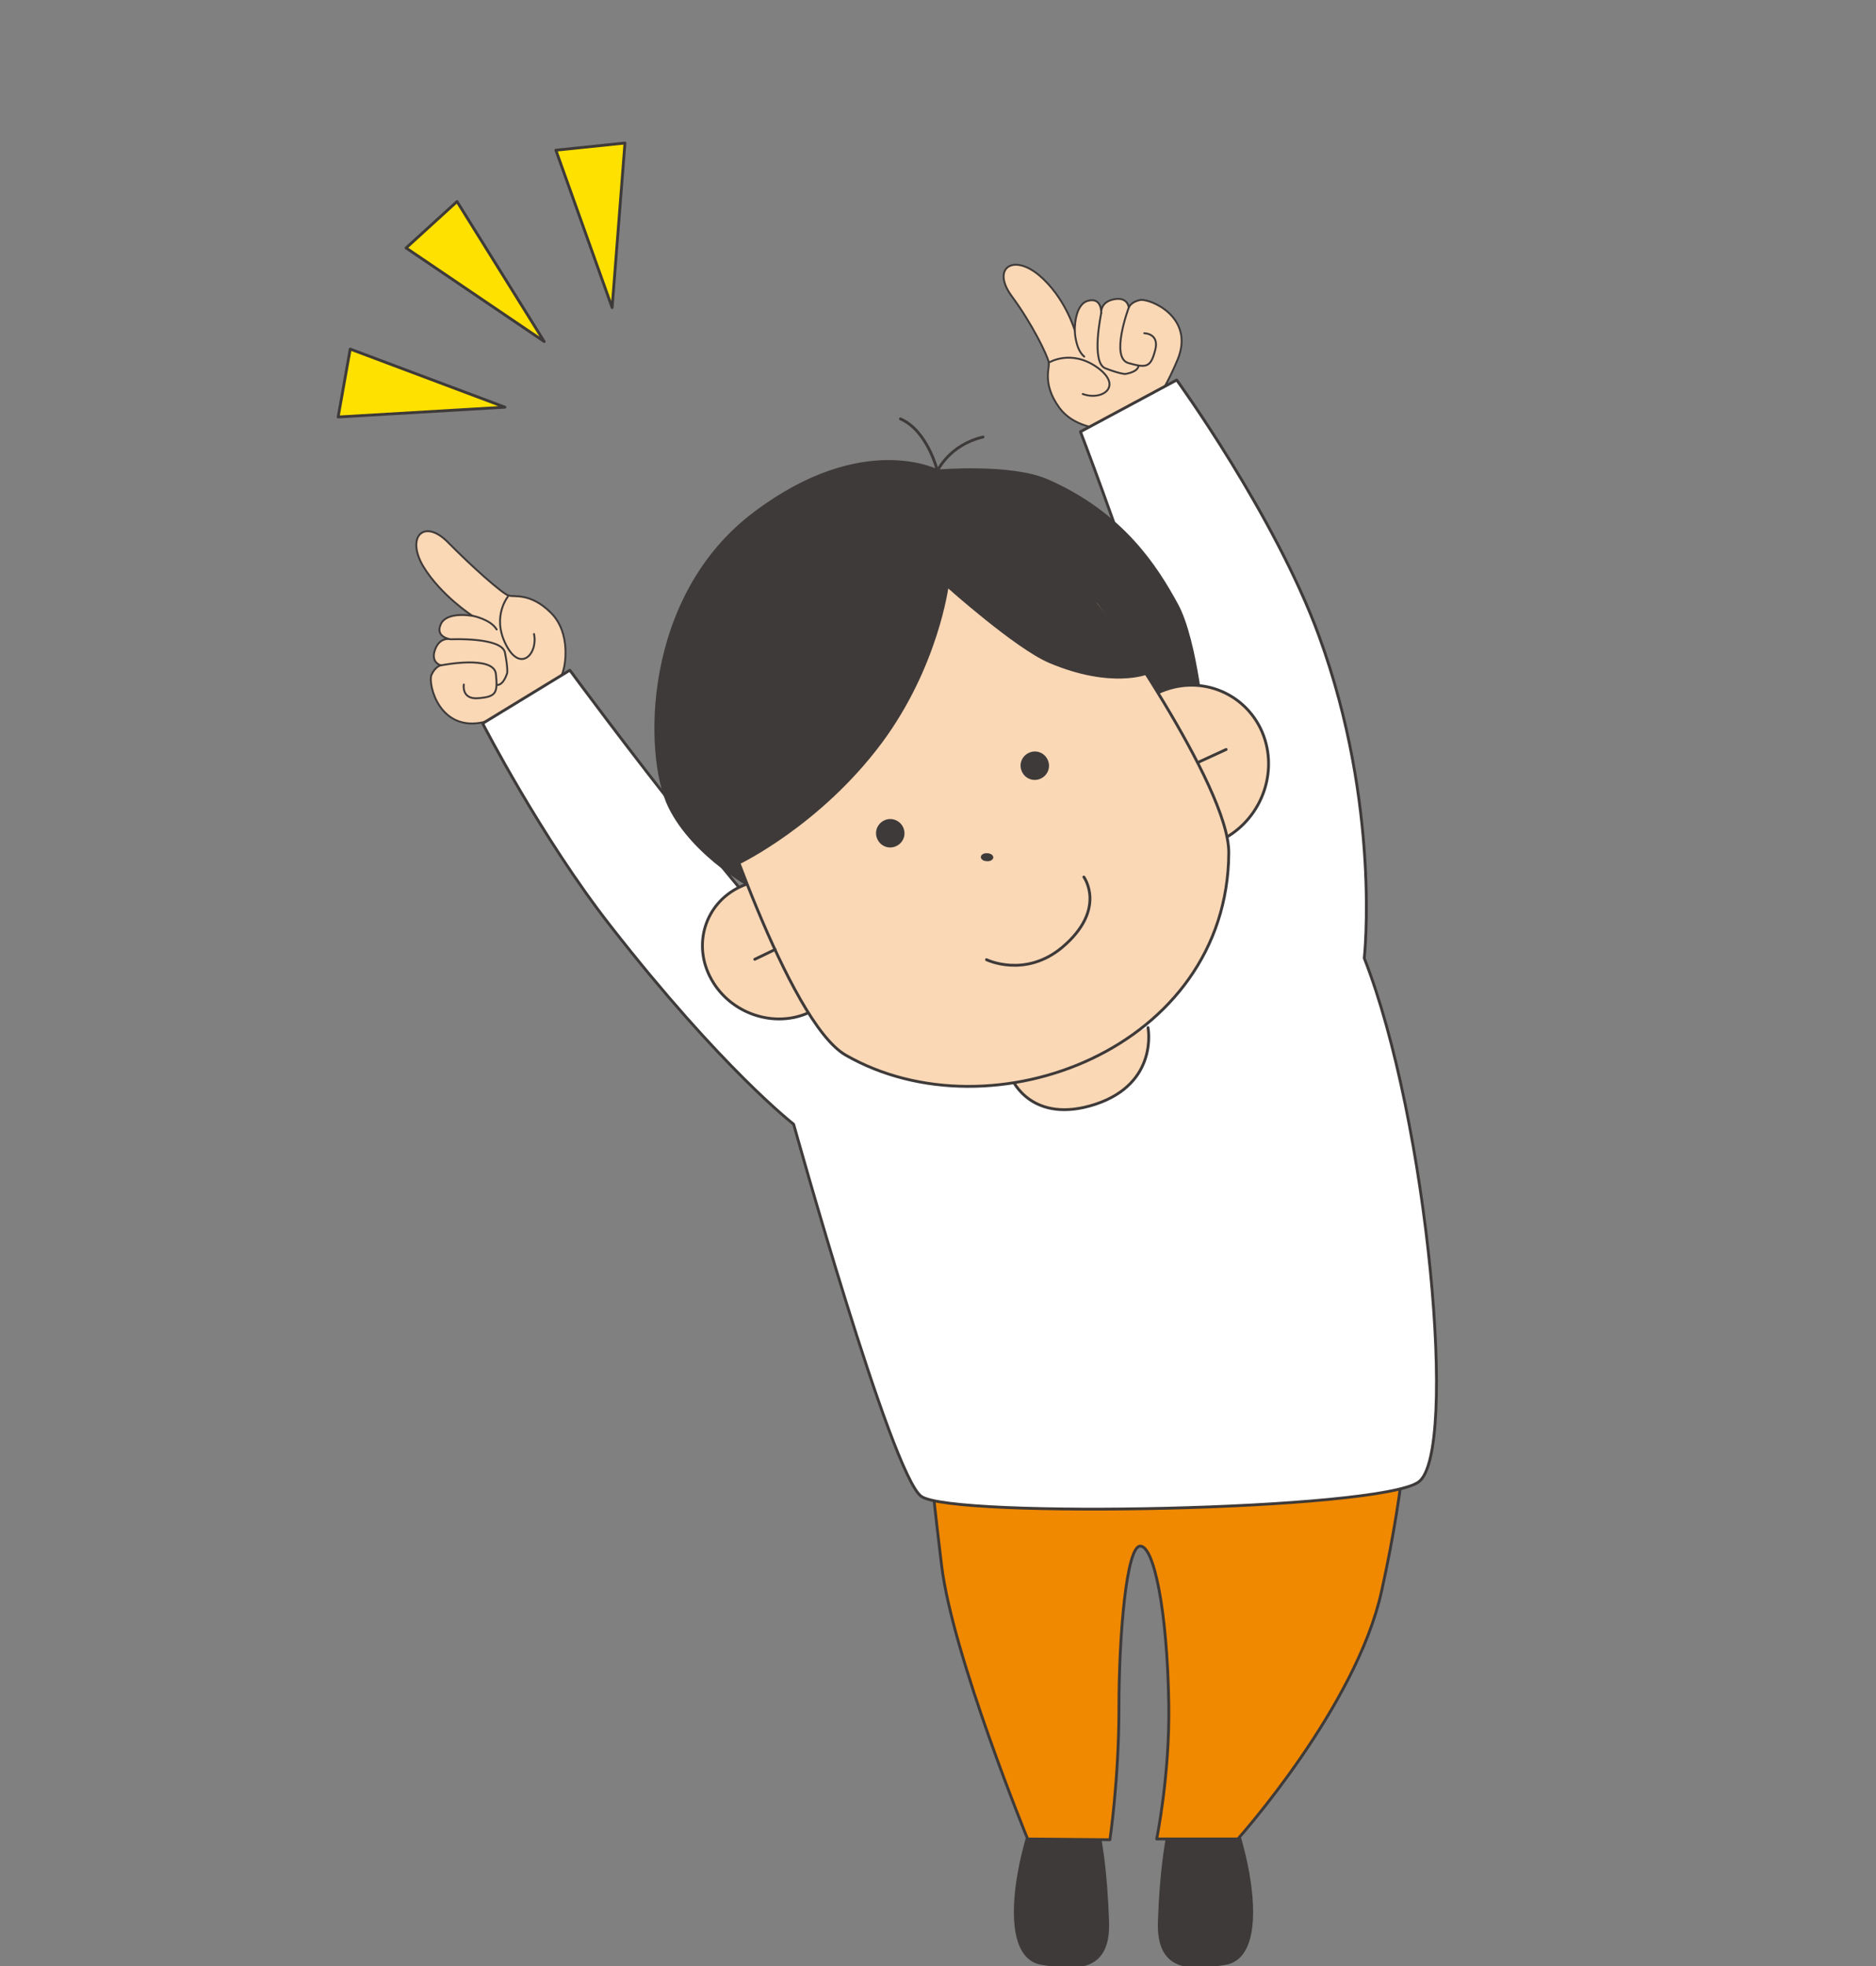 <?xml version="1.0" encoding="utf-8"?>
<!-- Generator: Adobe Illustrator 24.0.1, SVG Export Plug-In . SVG Version: 6.00 Build 0)  -->
<svg version="1.1" id="レイヤー_1" xmlns="http://www.w3.org/2000/svg" xmlns:xlink="http://www.w3.org/1999/xlink" x="0px"
	 y="0px" viewBox="0 0 497.1 521" style="enable-background:new 0 0 497.1 521;" xml:space="preserve">
<rect x="0" y="0" width="497.1" height="521" fill="#808080" stroke="none"/>
<style type="text/css">
	.st0{fill:#FFE100;stroke:#3E3A39;stroke-width:0.75;stroke-linecap:round;stroke-linejoin:round;stroke-miterlimit:10;}
	.st1{fill:#FAD7B5;stroke:#3E3A39;stroke-width:0.5;stroke-linecap:round;stroke-linejoin:round;stroke-miterlimit:10;}
	.st2{fill:#3E3A39;stroke:#3E3A39;stroke-width:0.75;stroke-linecap:round;stroke-linejoin:round;stroke-miterlimit:10;}
	.st3{fill:#F08800;stroke:#3E3A39;stroke-width:0.75;stroke-linecap:round;stroke-linejoin:round;stroke-miterlimit:10;}
	.st4{fill:#FFFFFF;stroke:#3E3A39;stroke-width:0.75;stroke-linecap:round;stroke-linejoin:round;stroke-miterlimit:10;}
	.st5{fill:#FAD7B5;stroke:#3E3A39;stroke-width:0.75;stroke-linecap:round;stroke-linejoin:round;stroke-miterlimit:10;}
	.st6{fill:none;stroke:#3E3A39;stroke-width:0.75;stroke-linecap:round;stroke-linejoin:round;stroke-miterlimit:10;}
	.st7{fill:#3E3A39;}
</style>
<g>
	<g>
		<polygon class="st0" points="144.2,90.5 107.6,65.7 121.1,53.4 		"/>
	</g>
	<g>
		<polygon class="st0" points="133.8,107.9 89.6,110.5 92.8,92.5 		"/>
	</g>
	<g>
		<polygon class="st0" points="162.2,81.5 147.3,39.8 165.6,37.9 		"/>
	</g>
</g>
<g>
	<g>
		<path class="st1" d="M149.5,176.7c0,0,2-8.8-3.5-14.3s-9.9-4.1-11.3-4.6c-1.8-0.7-9.5-7.5-15.9-14c-6.3-6.5-11.3-1.7-6.7,6.2
			c4.7,7.8,13.1,13.2,13.1,13.2s-6.8-1.3-8.4,2.2c-1.6,3.5,2.6,4,2.6,4s-2.8-0.8-4.1,2.7s1.5,4.2,1.5,4.2s-1.5,0.3-2.5,2.6
			c-0.9,2.4,2.1,15.3,14.1,12.4C140.5,188.4,147.9,184.4,149.5,176.7z"/>
		<path class="st1" d="M134.8,157.8c0,0-4.6,5.3-0.8,12.9c3.8,7.7,8.6,2.6,7.5-2.7"/>
		<path class="st1" d="M125.3,163.2c0,0,4.7,0.9,6.3,3.6"/>
		<path class="st1" d="M119.6,169.4c0,0,13.3-0.6,14.2,3.5c0.8,4.1,0.6,5.4,0.6,5.4s-0.9,3.3-2.7,3.2"/>
		<path class="st1" d="M116.9,176.3c0,0,14-2.8,14.5,2.3c0.5,5,0.1,6-4.5,6.4c-4.7,0.5-4-3.6-4-3.6"/>
	</g>
	<g>
		<path class="st1" d="M294.1,113.7c0,0-9,0.5-13.5-5.8s-2.4-10.4-2.7-11.9c-0.4-1.9-4.4-10.2-9.8-17.5c-5.4-7.3,0.2-11.4,7.2-5.6
			c7,5.9,9.5,14.7,9.5,14.7s-0.2-6.9,3.5-7.9s3.5,3.2,3.5,3.2s-0.3-2.9,3.4-3.6c3.7-0.7,3.9,2.2,3.9,2.2s0.5-1.5,3-2
			s14.7,4.5,9.9,15.9C307.2,106.8,302,113.4,294.1,113.7z"/>
		<path class="st1" d="M277.9,96.1c0,0,5.9-3.7,12.9,1.3c6.9,5,1.2,8.9-3.9,7"/>
		<path class="st1" d="M284.8,87.7c0,0,0.1,4.8,2.5,6.8"/>
		<path class="st1" d="M291.8,83c0,0-2.8,13.1,1.1,14.6c3.9,1.5,5.2,1.5,5.2,1.5s3.4-0.4,3.6-2.2"/>
		<path class="st1" d="M299.1,81.5c0,0-5,13.3-0.1,14.7s5.9,1.1,7.1-3.4c1.2-4.5-2.9-4.5-2.9-4.5"/>
	</g>
	<path class="st2" d="M319.1,466.8c8.8,9.7,20.2,51.2,5.5,53.5c-8.9,1.4-17.9,2.2-17.4-11.2C308.1,483.2,312.6,470.1,319.1,466.8z"
		/>
	<path class="st2" d="M281.6,466.8c-8.8,9.7-20.2,51.2-5.5,53.5c8.9,1.4,17.9,2.2,17.4-11.2C292.6,483.2,288.2,470.1,281.6,466.8z"
		/>
	<path class="st3" d="M373,372.8c0,0-0.1,18.1-6.9,48.8c-6.7,30.7-38.1,65.7-38.1,65.7h-21.5c0,0,3.5-17,3.2-35.7
		c-0.4-25.2-4-42.1-7.6-41.9c-3.6,0.2-5.6,23.5-5.6,42.7s-2.4,35.1-2.4,35.1l-21.8-0.2c0,0-19.9-48.6-22.8-72.5
		c-2.9-24-3.8-35-3.8-35L373,372.8z"/>
	<path class="st4" d="M361.5,253.9c0,0,4.5-40.2-12-85.4c-11.7-32-37.7-67.8-37.7-67.8l-25.5,13.7c0,0,38,98.6,35.1,126.7
		c0,0-72.9,38.8-90.9,29.5s-79.5-93-79.5-93l-23.1,14.1c0,0,15.5,30.2,33.9,53.7c29.5,37.8,48.5,52.5,48.5,52.5s25.8,92.7,33.8,98.6
		c8,5.9,121.3,3.8,131.8-3.8C386.5,385,378.3,296.6,361.5,253.9z"/>
	<path class="st5" d="M268.3,286.2c0,0,5.2,11.9,22,6.4c16.8-5.6,13.9-20.3,13.9-20.3"/>
	<g>
		<path class="st2" d="M200.1,135.9c28.6-21.5,48.4-11.1,48.4-11.1s19.4-1.7,29.1,2.6c20,8.8,28.9,23.1,34.2,32.8
			c5.3,9.7,7.3,33.5,7.3,33.5l-118.7,42c0,0-16.4-8.5-23-22C170.9,200.3,170.3,158.2,200.1,135.9z"/>
		<path class="st5" d="M222.2,243.7c5.1,9.2,1.7,20.1-7.6,24.5s-21,0.5-26.1-8.7c-5.1-9.1-1.7-20.1,7.6-24.5
			C205.4,230.7,217.1,234.6,222.2,243.7z"/>
		<path class="st5" d="M334,193c5.1,10.5,0.8,23.5-9.6,29.2c-10.4,5.6-23,1.6-28.2-8.9c-5.1-10.5-0.8-23.6,9.6-29.2
			S328.8,182.5,334,193z"/>
		<path class="st5" d="M188.8,208.9c0,0,19.9,61.9,35.3,70.7c38.7,22.2,101.2-1.8,101.5-53.6c0.1-17.9-34.5-66.3-34.5-66.3
			s-31.3-23-73.6,1.9C179.4,184,188.8,208.9,188.8,208.9z"/>
		<path class="st6" d="M261.4,254.3c0,0,10.2,5,20.1-3.3c11.9-10.1,5.7-18.6,5.7-18.6"/>
		<path class="st2" d="M183.2,177l24.8-16.7l28.4-16.6l37.4,2.2l16.2,13.6l14.1,18.8c0,0-9.5,4-26-3c-8.9-3.8-27.1-20.1-27.1-20.1
			s-2.7,21.3-17.6,41.4c-16.3,21.9-37.7,32.1-37.7,32.1l-10.9-16.8L183.2,177z"/>
		<path class="st7" d="M239.3,219.2c0.9,1.9,0.1,4.1-1.8,5c-1.9,0.9-4.1,0.1-5-1.8s-0.1-4.1,1.8-5
			C236.1,216.5,238.4,217.3,239.3,219.2z"/>
		<path class="st7" d="M277.6,201.3c0.9,1.9,0.1,4.1-1.8,5s-4.1,0.1-5-1.8s-0.1-4.1,1.8-5C274.5,198.6,276.7,199.4,277.6,201.3z"/>
		<path class="st7" d="M263.2,227.2c0,0.6-0.8,1.1-1.7,1c-0.9,0-1.6-0.5-1.6-1.1s0.8-1.1,1.7-1C262.5,226.1,263.2,226.6,263.2,227.2
			z"/>
		<line class="st6" x1="200" y1="254.2" x2="205.4" y2="251.6"/>
		<line class="st6" x1="317.5" y1="202" x2="324.9" y2="198.6"/>
		<path class="st6" d="M238.6,111c7.2,3.1,9.8,13.8,9.8,13.8s3.1-6.9,12.1-9"/>
	</g>
</g>
</svg>
